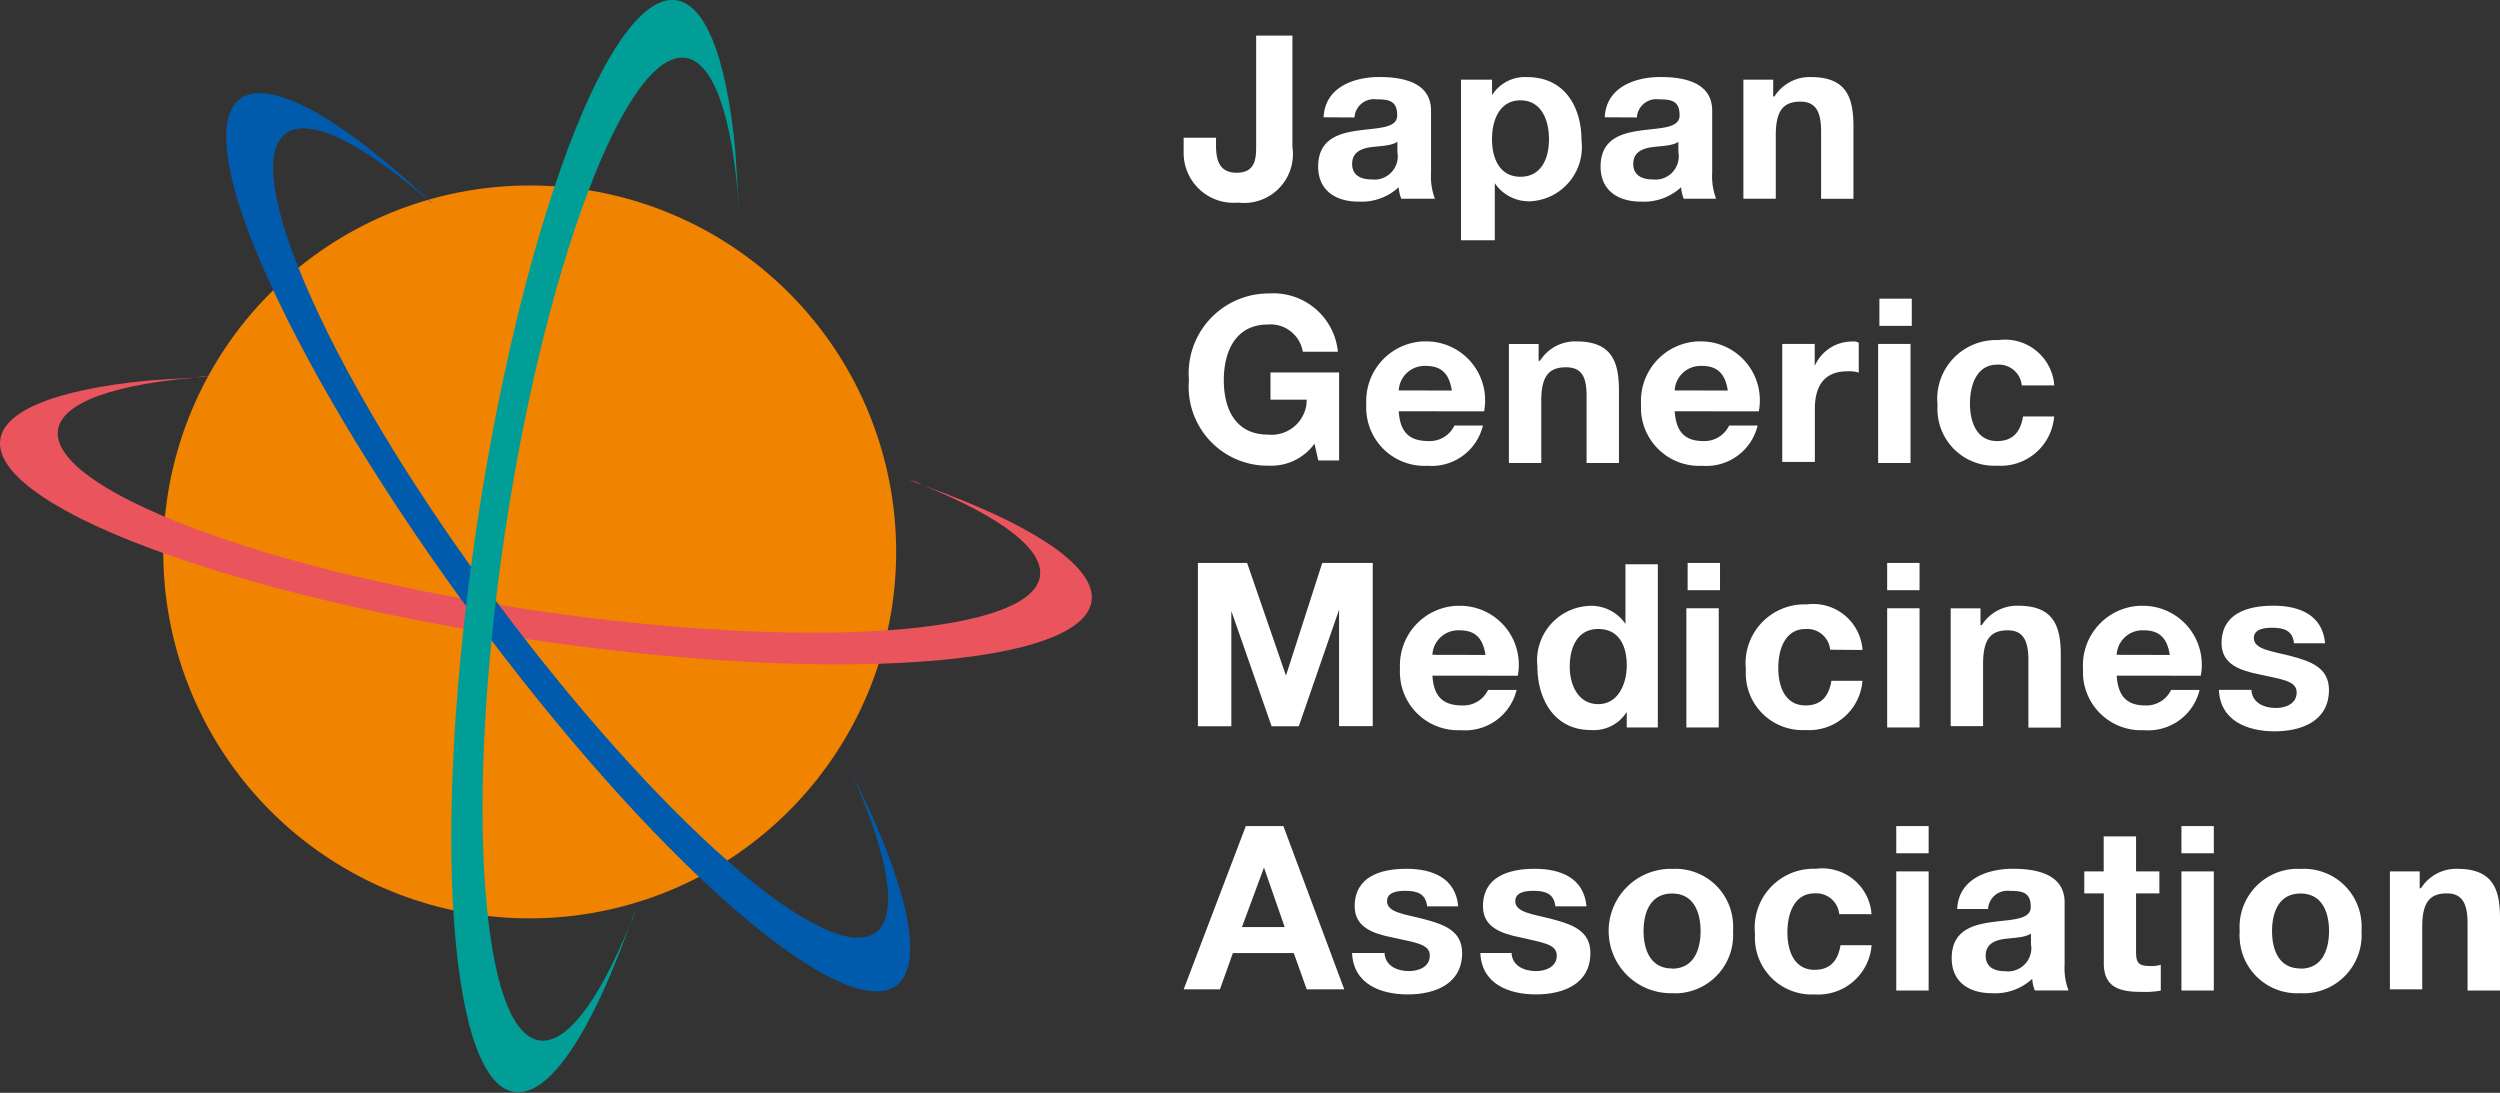 <svg id="グループ_130" data-name="グループ 130" xmlns="http://www.w3.org/2000/svg" xmlns:xlink="http://www.w3.org/1999/xlink" width="86.928" height="37.998" viewBox="0 0 86.928 37.998">
  <rect x="0" y="0" width="86.928" height="37.998" fill="#333333" stroke="none"/>
  <defs>
    <clipPath id="clip-path">
      <rect id="長方形_304" data-name="長方形 304" width="86.928" height="37.998" fill="none"/>
    </clipPath>
    <clipPath id="clip-path-2">
      <path id="パス_302" data-name="パス 302" d="M9.429,10.161a12.742,12.742,0,1,0,8.99-3.712,12.742,12.742,0,0,0-8.99,3.712" fill="none"/>
    </clipPath>
    <linearGradient id="linear-gradient" x1="-0.158" y1="1.238" x2="-0.122" y2="1.238" gradientUnits="objectBoundingBox">
      <stop offset="0" stop-color="#fff"/>
      <stop offset="0.01" stop-color="#fffcf8"/>
      <stop offset="0.05" stop-color="#fde6cc"/>
      <stop offset="0.09" stop-color="#fbd2a2"/>
      <stop offset="0.14" stop-color="#f8bf7d"/>
      <stop offset="0.2" stop-color="#f6af5d"/>
      <stop offset="0.25" stop-color="#f4a142"/>
      <stop offset="0.32" stop-color="#f3962c"/>
      <stop offset="0.4" stop-color="#f18d16"/>
      <stop offset="0.49" stop-color="#f18700"/>
      <stop offset="0.63" stop-color="#f08400"/>
      <stop offset="1" stop-color="#f08300"/>
    </linearGradient>
    <clipPath id="clip-path-3">
      <path id="パス_303" data-name="パス 303" d="M32.083,16.87l.032.012-.039-.016.007,0m-.007,0a1.359,1.359,0,0,0-.443-.175c.152.059.3.117.443.175M5.246,13.224C1.739,13.552,0,14.364,0,15.416v.006c.006,1.121,1.979,2.513,5.877,3.881,7.564,2.656,19.587,4.327,26.837,3.647s6.936-3.371-.6-6.068c5.593,2.271,5.428,4.418-.662,4.987-6.482.586-17.289-.856-24.133-3.288s-7.114-4.862-.584-5.447l.031-.005Zm1.521-.1.64-.04-.108,0a3.368,3.368,0,0,0-.532.042" fill="none"/>
    </clipPath>
    <clipPath id="clip-path-4">
      <path id="パス_304" data-name="パス 304" d="M9.661,10.428C13.13,17.682,20.425,27.37,26.007,32.01s7.34,2.524,3.827-4.686c-.09-.136-.135-.316-.225-.451,2.658,5.946,1.036,7.524-3.782,3.514-5-4.19-11.616-12.839-14.724-19.419S9.527,2.5,14.57,6.688c.181.135.36.316.54.451-.54-.5-1.081-.991-1.621-1.442-2-1.665-3.508-2.46-4.455-2.46-1.691,0-1.6,2.54.627,7.191" fill="none"/>
    </clipPath>
    <clipPath id="clip-path-5">
      <path id="パス_305" data-name="パス 305" d="M21.921,32.1c0,.014-.01.03-.016.044l.024-.059-.008.015m.008-.015a1.784,1.784,0,0,0,.172-.436q-.085.224-.172.436M25.7,7.41c0-.077-.006-.154-.013-.231,0,.076.009.153.013.231M23.356,0c-1.118.023-2.5,2-3.866,5.879-2.657,7.568-4.327,19.6-3.647,26.849s3.368,6.94,6.062-.586c-2.269,5.582-4.413,5.412-4.981-.675-.634-6.533.853-17.3,3.284-24.147S25.071.2,25.656,6.734c0,.148.02.3.034.445q-.06-1.02-.122-1.931C25.242,1.759,24.438.022,23.4,0Z" fill="none"/>
    </clipPath>
    <linearGradient id="linear-gradient-2" x1="-1.439" y1="0.95" x2="-1.344" y2="0.95" gradientUnits="objectBoundingBox">
      <stop offset="0" stop-color="#fff"/>
      <stop offset="0" stop-color="#feffff"/>
      <stop offset="0.08" stop-color="#d1eae9"/>
      <stop offset="0.17" stop-color="#a3d7d4"/>
      <stop offset="0.26" stop-color="#70c5c2"/>
      <stop offset="0.35" stop-color="#2eb7b4"/>
      <stop offset="0.45" stop-color="#00aca8"/>
      <stop offset="0.56" stop-color="#00a5a0"/>
      <stop offset="0.67" stop-color="#00a19b"/>
      <stop offset="0.81" stop-color="#009e97"/>
      <stop offset="1" stop-color="#009e96"/>
    </linearGradient>
  </defs>
  <g id="グループ_121" data-name="グループ 121">
    <g id="グループ_120" data-name="グループ 120" clip-path="url(#clip-path)">
      <path id="パス_270" data-name="パス 270" d="M44.939,5.109a1.7,1.7,0,0,1-1.891,1.936,1.734,1.734,0,0,1-1.884-1.568c-.005-.062-.008-.124-.007-.187v-.5h1.126v.27c0,.54.135.946.72.946.675,0,.675-.54.675-.946V1.237h1.261Z" fill="#fff"/>
      <path id="パス_271" data-name="パス 271" d="M46.024,4.078c.045-1.036,1.036-1.4,1.935-1.4.812,0,1.8.18,1.8,1.171V6.01a2.19,2.19,0,0,0,.135.9H48.724a1.28,1.28,0,0,1-.09-.4,1.9,1.9,0,0,1-1.4.5c-.811,0-1.4-.405-1.4-1.216,0-1.891,2.792-.856,2.747-1.8,0-.5-.314-.54-.719-.54a.676.676,0,0,0-.76.582.39.39,0,0,0-.005.048Zm2.612.811c-.181.18-.585.18-.946.225s-.675.18-.675.585.314.54.675.54a.812.812,0,0,0,.906-.7.825.825,0,0,0-.006-.243V4.888Z" fill="#fff"/>
      <path id="パス_272" data-name="パス 272" d="M50.8,2.769H51.88v.54A1.349,1.349,0,0,1,53.1,2.681c1.306,0,1.891,1.036,1.891,2.206a1.887,1.887,0,0,1-1.645,2.1c-.051.007-.1.011-.155.013a1.439,1.439,0,0,1-1.216-.63V8.354H50.8ZM53.86,4.84c0-.675-.27-1.351-.991-1.351s-.99.675-.99,1.351.269,1.306.99,1.306.991-.631.991-1.306" fill="#fff"/>
      <path id="パス_273" data-name="パス 273" d="M55.8,4.078c.045-1.036,1.036-1.4,1.935-1.4.812,0,1.8.18,1.8,1.171V6.01a2.194,2.194,0,0,0,.136.9H58.545a1.309,1.309,0,0,1-.091-.4,1.9,1.9,0,0,1-1.4.5c-.812,0-1.4-.405-1.4-1.216,0-1.891,2.792-.856,2.747-1.8,0-.5-.314-.54-.719-.54a.677.677,0,0,0-.761.582c0,.016,0,.032-.005.048Zm2.611.811c-.18.18-.585.18-.945.225s-.676.18-.676.585.315.54.676.54a.809.809,0,0,0,.9-.7.775.775,0,0,0-.006-.245V4.888Z" fill="#fff"/>
      <path id="パス_274" data-name="パス 274" d="M60.575,2.769h1.081v.585H61.7a1.452,1.452,0,0,1,1.262-.675c1.216,0,1.485.675,1.485,1.711V6.912H63.322V4.57c0-.675-.18-1.036-.72-1.036-.63,0-.856.36-.856,1.171V6.911H60.62V2.769Z" fill="#fff"/>
      <path id="パス_275" data-name="パス 275" d="M45.706,15.427a1.848,1.848,0,0,1-1.575.765,2.744,2.744,0,0,1-2.8-2.684,2.5,2.5,0,0,1,.01-.287,2.78,2.78,0,0,1,2.534-3.007c.086-.007.172-.011.258-.01a2.252,2.252,0,0,1,2.387,2.026H45.3a1.136,1.136,0,0,0-1.216-.946c-1.127,0-1.531.946-1.531,1.936s.4,1.891,1.531,1.891a1.222,1.222,0,0,0,1.346-1.08c0-.044.006-.09.006-.135H44.176V12.95h2.386v3.06h-.723Z" fill="#fff"/>
      <path id="パス_276" data-name="パス 276" d="M48.636,14.3c.045.72.36,1.036,1.036,1.036a.949.949,0,0,0,.9-.54h.991a1.836,1.836,0,0,1-1.935,1.4,2.022,2.022,0,0,1-2.12-1.92,1.936,1.936,0,0,1,0-.241,2.071,2.071,0,0,1,1.973-2.164c.048,0,.095,0,.142,0a2.048,2.048,0,0,1,2.017,2.079,2.1,2.1,0,0,1-.036.353Zm1.846-.72c-.09-.585-.36-.856-.9-.856a.9.9,0,0,0-.946.852v0Z" fill="#fff"/>
      <path id="パス_277" data-name="パス 277" d="M52.421,11.961H53.5v.585h.046a1.448,1.448,0,0,1,1.261-.675c1.216,0,1.486.675,1.486,1.711V16.1H55.167V13.762c0-.675-.18-.991-.72-.991-.63,0-.855.36-.855,1.171V16.1H52.466V11.961Z" fill="#fff"/>
      <path id="パス_278" data-name="パス 278" d="M58.232,14.3c.045.72.361,1.036.992,1.036a.949.949,0,0,0,.9-.54h.991a1.836,1.836,0,0,1-1.935,1.4,2.023,2.023,0,0,1-2.12-1.92c0-.081,0-.161,0-.241a2.072,2.072,0,0,1,1.974-2.164c.047,0,.094,0,.142,0a2.047,2.047,0,0,1,2.016,2.079,2,2,0,0,1-.036.353Zm1.846-.72c-.09-.585-.359-.856-.9-.856a.9.9,0,0,0-.947.852v0Z" fill="#fff"/>
      <path id="パス_279" data-name="パス 279" d="M62.016,11.96H63.1v.765a1.417,1.417,0,0,1,1.306-.85.336.336,0,0,1,.225.045v1.036a1.111,1.111,0,0,0-.4-.045c-.856,0-1.126.585-1.126,1.306v1.846H61.971v-4.1Z" fill="#fff"/>
      <path id="パス_280" data-name="パス 280" d="M66.475,11.33H65.349v-.946h1.126Zm-1.17.63h1.126V16.1H65.305Z" fill="#fff"/>
      <path id="パス_281" data-name="パス 281" d="M70.3,13.4a.8.8,0,0,0-.856-.72c-.72,0-.946.72-.946,1.351s.225,1.306.946,1.306c.54,0,.811-.315.9-.856h1.081a1.861,1.861,0,0,1-1.981,1.711,1.973,1.973,0,0,1-2.074-1.865,1.752,1.752,0,0,1,0-.251A2.045,2.045,0,0,1,69.2,11.834a2,2,0,0,1,.289-.009A1.717,1.717,0,0,1,71.42,13.3c0,.033.007.065.01.1Z" fill="#fff"/>
      <path id="パス_282" data-name="パス 282" d="M41.608,19.575h1.756l1.351,3.917,1.261-3.917h1.756v5.674H46.561V21.2l-1.4,4.053h-.946l-1.4-4.008v4.008H41.653V19.575Z" fill="#fff"/>
      <path id="パス_283" data-name="パス 283" d="M49.807,23.493c.045.72.36,1.036,1.036,1.036a.951.951,0,0,0,.9-.54h.991a1.836,1.836,0,0,1-1.935,1.4,2.023,2.023,0,0,1-2.12-1.921,1.922,1.922,0,0,1,0-.24,2.071,2.071,0,0,1,1.973-2.164c.048,0,.1,0,.143,0a2.047,2.047,0,0,1,2.016,2.078,2.1,2.1,0,0,1-.036.354Zm1.846-.72c-.09-.585-.359-.856-.9-.856a.9.9,0,0,0-.947.852v0Z" fill="#fff"/>
      <path id="パス_284" data-name="パス 284" d="M56.564,24.753h0a1.349,1.349,0,0,1-1.261.63c-1.261,0-1.846-1.081-1.846-2.206a1.9,1.9,0,0,1,1.672-2.1,1.676,1.676,0,0,1,.174-.012,1.436,1.436,0,0,1,1.216.63V19.62h1.126v5.674H56.564Zm-.991-2.882c-.72,0-.991.63-.991,1.306s.315,1.306.991,1.306.991-.675.991-1.351-.269-1.261-.991-1.261" fill="#fff"/>
      <path id="パス_285" data-name="パス 285" d="M59.807,20.521H58.681v-.946h1.126Zm-1.17.63h1.126v4.143H58.637Z" fill="#fff"/>
      <path id="パス_286" data-name="パス 286" d="M63.637,22.592a.8.8,0,0,0-.857-.72c-.719,0-.947.72-.947,1.351s.226,1.306.947,1.306c.54,0,.811-.315.9-.856h1.08a1.861,1.861,0,0,1-1.981,1.711,1.971,1.971,0,0,1-2.073-1.865,1.752,1.752,0,0,1,0-.251,2.046,2.046,0,0,1,1.828-2.243,2.008,2.008,0,0,1,.29-.009A1.717,1.717,0,0,1,64.752,22.5c.005.032.007.064.01.1Z" fill="#fff"/>
      <path id="パス_287" data-name="パス 287" d="M66.745,20.521H65.619v-.946h1.126Zm-1.126.63h1.126v4.143H65.619Z" fill="#fff"/>
      <path id="パス_288" data-name="パス 288" d="M67.783,21.152h1.081v.585h.045a1.45,1.45,0,0,1,1.262-.675c1.216,0,1.485.675,1.485,1.711V25.3H70.53V22.953c0-.675-.18-1.036-.72-1.036-.63,0-.856.36-.856,1.171v2.161H67.828v-4.1Z" fill="#fff"/>
      <path id="パス_289" data-name="パス 289" d="M73.6,23.493c.045.72.361,1.036.992,1.036a.95.95,0,0,0,.9-.54h.991a1.836,1.836,0,0,1-1.935,1.4,2.023,2.023,0,0,1-2.12-1.921q0-.12,0-.24A2.07,2.07,0,0,1,74.4,21.064c.048,0,.1,0,.143,0a2.047,2.047,0,0,1,2.016,2.078,2,2,0,0,1-.036.354Zm1.846-.72c-.09-.585-.359-.856-.9-.856a.9.9,0,0,0-.947.852v0Z" fill="#fff"/>
      <path id="パス_290" data-name="パス 290" d="M78.282,23.943c0,.5.45.675.856.675.315,0,.72-.135.72-.54s-.5-.45-1.305-.63c-.675-.135-1.307-.36-1.307-1.081,0-1.036.9-1.306,1.8-1.306s1.711.315,1.8,1.306H79.765c-.045-.45-.36-.54-.766-.54-.27,0-.63.045-.63.36,0,.4.63.45,1.307.63s1.305.405,1.305,1.171c0,1.081-.946,1.441-1.89,1.441s-1.892-.36-1.937-1.441H78.28Z" fill="#fff"/>
      <path id="パス_291" data-name="パス 291" d="M43.319,28.723h1.305L46.741,34.4H45.436l-.45-1.261H42.869l-.45,1.261H41.158Zm-.135,3.512H44.67l-.72-2.07Z" fill="#fff"/>
      <path id="パス_292" data-name="パス 292" d="M48.14,33.091c0,.5.45.675.855.675.316,0,.721-.135.721-.54s-.5-.45-1.306-.63c-.675-.135-1.306-.36-1.306-1.081,0-1.036.9-1.306,1.8-1.306s1.711.315,1.8,1.306H49.622c-.045-.45-.359-.54-.764-.54-.27,0-.63.045-.63.36,0,.4.63.45,1.306.63s1.306.4,1.306,1.171c0,1.081-.946,1.441-1.891,1.441s-1.891-.36-1.936-1.441h1.126Z" fill="#fff"/>
      <path id="パス_293" data-name="パス 293" d="M52.556,33.091c0,.5.449.675.854.675.316,0,.721-.135.721-.54s-.5-.45-1.262-.63c-.674-.135-1.305-.36-1.305-1.081,0-1.036.9-1.306,1.8-1.306s1.711.315,1.8,1.306H54.082c-.045-.45-.359-.54-.764-.54-.27,0-.63.045-.63.36,0,.4.63.45,1.305.63s1.307.4,1.307,1.171c0,1.081-.946,1.441-1.891,1.441s-1.891-.36-1.936-1.441h1.081Z" fill="#fff"/>
      <path id="パス_294" data-name="パス 294" d="M58.14,30.214a2,2,0,0,1,2.119,1.873,1.976,1.976,0,0,1,0,.288,2.023,2.023,0,0,1-1.876,2.159,2.135,2.135,0,0,1-.24,0,2.162,2.162,0,1,1,0-4.323Zm0,3.467c.765,0,.991-.675.991-1.306s-.225-1.306-.991-1.306-.991.675-.991,1.306.23,1.3.991,1.3Z" fill="#fff"/>
      <path id="パス_295" data-name="パス 295" d="M63.952,31.785a.8.8,0,0,0-.855-.721c-.721,0-.947.721-.947,1.352s.225,1.306.947,1.306c.54,0,.81-.316.9-.856h1.081a1.86,1.86,0,0,1-1.98,1.711,1.973,1.973,0,0,1-2.075-1.865,2.1,2.1,0,0,1,0-.251,2.046,2.046,0,0,1,1.828-2.243,1.994,1.994,0,0,1,.289-.009,1.716,1.716,0,0,1,1.926,1.478c0,.033.008.065.01.1Z" fill="#fff"/>
      <path id="パス_296" data-name="パス 296" d="M67.061,29.669H65.935v-.946h1.126Zm-1.126.63h1.126v4.143H65.935Z" fill="#fff"/>
      <path id="パス_297" data-name="パス 297" d="M68.054,31.608c.045-1.036,1.036-1.4,1.935-1.4.812,0,1.8.18,1.8,1.171v2.161a2.194,2.194,0,0,0,.136.9H70.754a1.309,1.309,0,0,1-.091-.405,1.9,1.9,0,0,1-1.4.5c-.812,0-1.4-.4-1.4-1.217,0-1.89,2.792-.855,2.747-1.8,0-.5-.314-.54-.719-.54a.677.677,0,0,0-.761.582c0,.015,0,.032,0,.047Zm2.611.812c-.18.18-.585.18-.945.225s-.675.18-.675.585.314.54.675.54a.812.812,0,0,0,.906-.7.786.786,0,0,0-.007-.242v-.405Z" fill="#fff"/>
      <path id="パス_298" data-name="パス 298" d="M74.273,30.3h.811v.765h-.811V33.09c0,.4.09.5.5.5a1,1,0,0,0,.36-.045v.9a3.112,3.112,0,0,1-.675.044c-.72,0-1.306-.134-1.306-.99V31.064h-.679V30.3h.675V29.083h1.125Z" fill="#fff"/>
      <path id="パス_299" data-name="パス 299" d="M76.977,29.669H75.851v-.946h1.126Zm-1.126.63h1.126v4.143H75.851Z" fill="#fff"/>
      <path id="パス_300" data-name="パス 300" d="M79.993,30.214a2,2,0,0,1,2.119,1.873,1.977,1.977,0,0,1,0,.288,2.023,2.023,0,0,1-1.876,2.159,2.133,2.133,0,0,1-.24,0,2,2,0,0,1-2.119-1.874,1.836,1.836,0,0,1,0-.287,2.022,2.022,0,0,1,1.875-2.159,2.135,2.135,0,0,1,.24,0m0,3.467c.766,0,.991-.675.991-1.306s-.224-1.306-.991-1.306-.99.675-.99,1.306.224,1.3.99,1.3Z" fill="#fff"/>
      <path id="パス_301" data-name="パス 301" d="M83.055,30.3h1.081v.585h.045a1.448,1.448,0,0,1,1.261-.675c1.216,0,1.486.675,1.486,1.711v2.522H85.8V32.1c0-.675-.181-1.036-.721-1.036-.63,0-.855.36-.855,1.171V34.4H83.1V30.3Z" fill="#fff"/>
    </g>
  </g>
  <g id="グループ_123" data-name="グループ 123">
    <g id="グループ_122" data-name="グループ 122" clip-path="url(#clip-path-2)">
      <rect id="長方形_305" data-name="長方形 305" width="27.987" height="25.482" transform="translate(4.426 6.449)" fill="url(#linear-gradient)"/>
    </g>
  </g>
  <g id="グループ_125" data-name="グループ 125">
    <g id="グループ_124" data-name="グループ 124" clip-path="url(#clip-path-3)">
      <rect id="長方形_306" data-name="長方形 306" width="39.953" height="10.543" transform="translate(0 13.087)" fill="#ea545d"/>
    </g>
  </g>
  <g id="グループ_127" data-name="グループ 127">
    <g id="グループ_126" data-name="グループ 126" clip-path="url(#clip-path-4)">
      <rect id="長方形_307" data-name="長方形 307" width="26.004" height="34.153" transform="translate(7.343 2.497)" fill="#005bac"/>
    </g>
  </g>
  <g id="グループ_129" data-name="グループ 129">
    <g id="グループ_128" data-name="グループ 128" clip-path="url(#clip-path-5)">
      <rect id="長方形_308" data-name="長方形 308" width="10.54" height="39.967" transform="translate(15.163 0)" fill="url(#linear-gradient-2)"/>
    </g>
  </g>
</svg>
